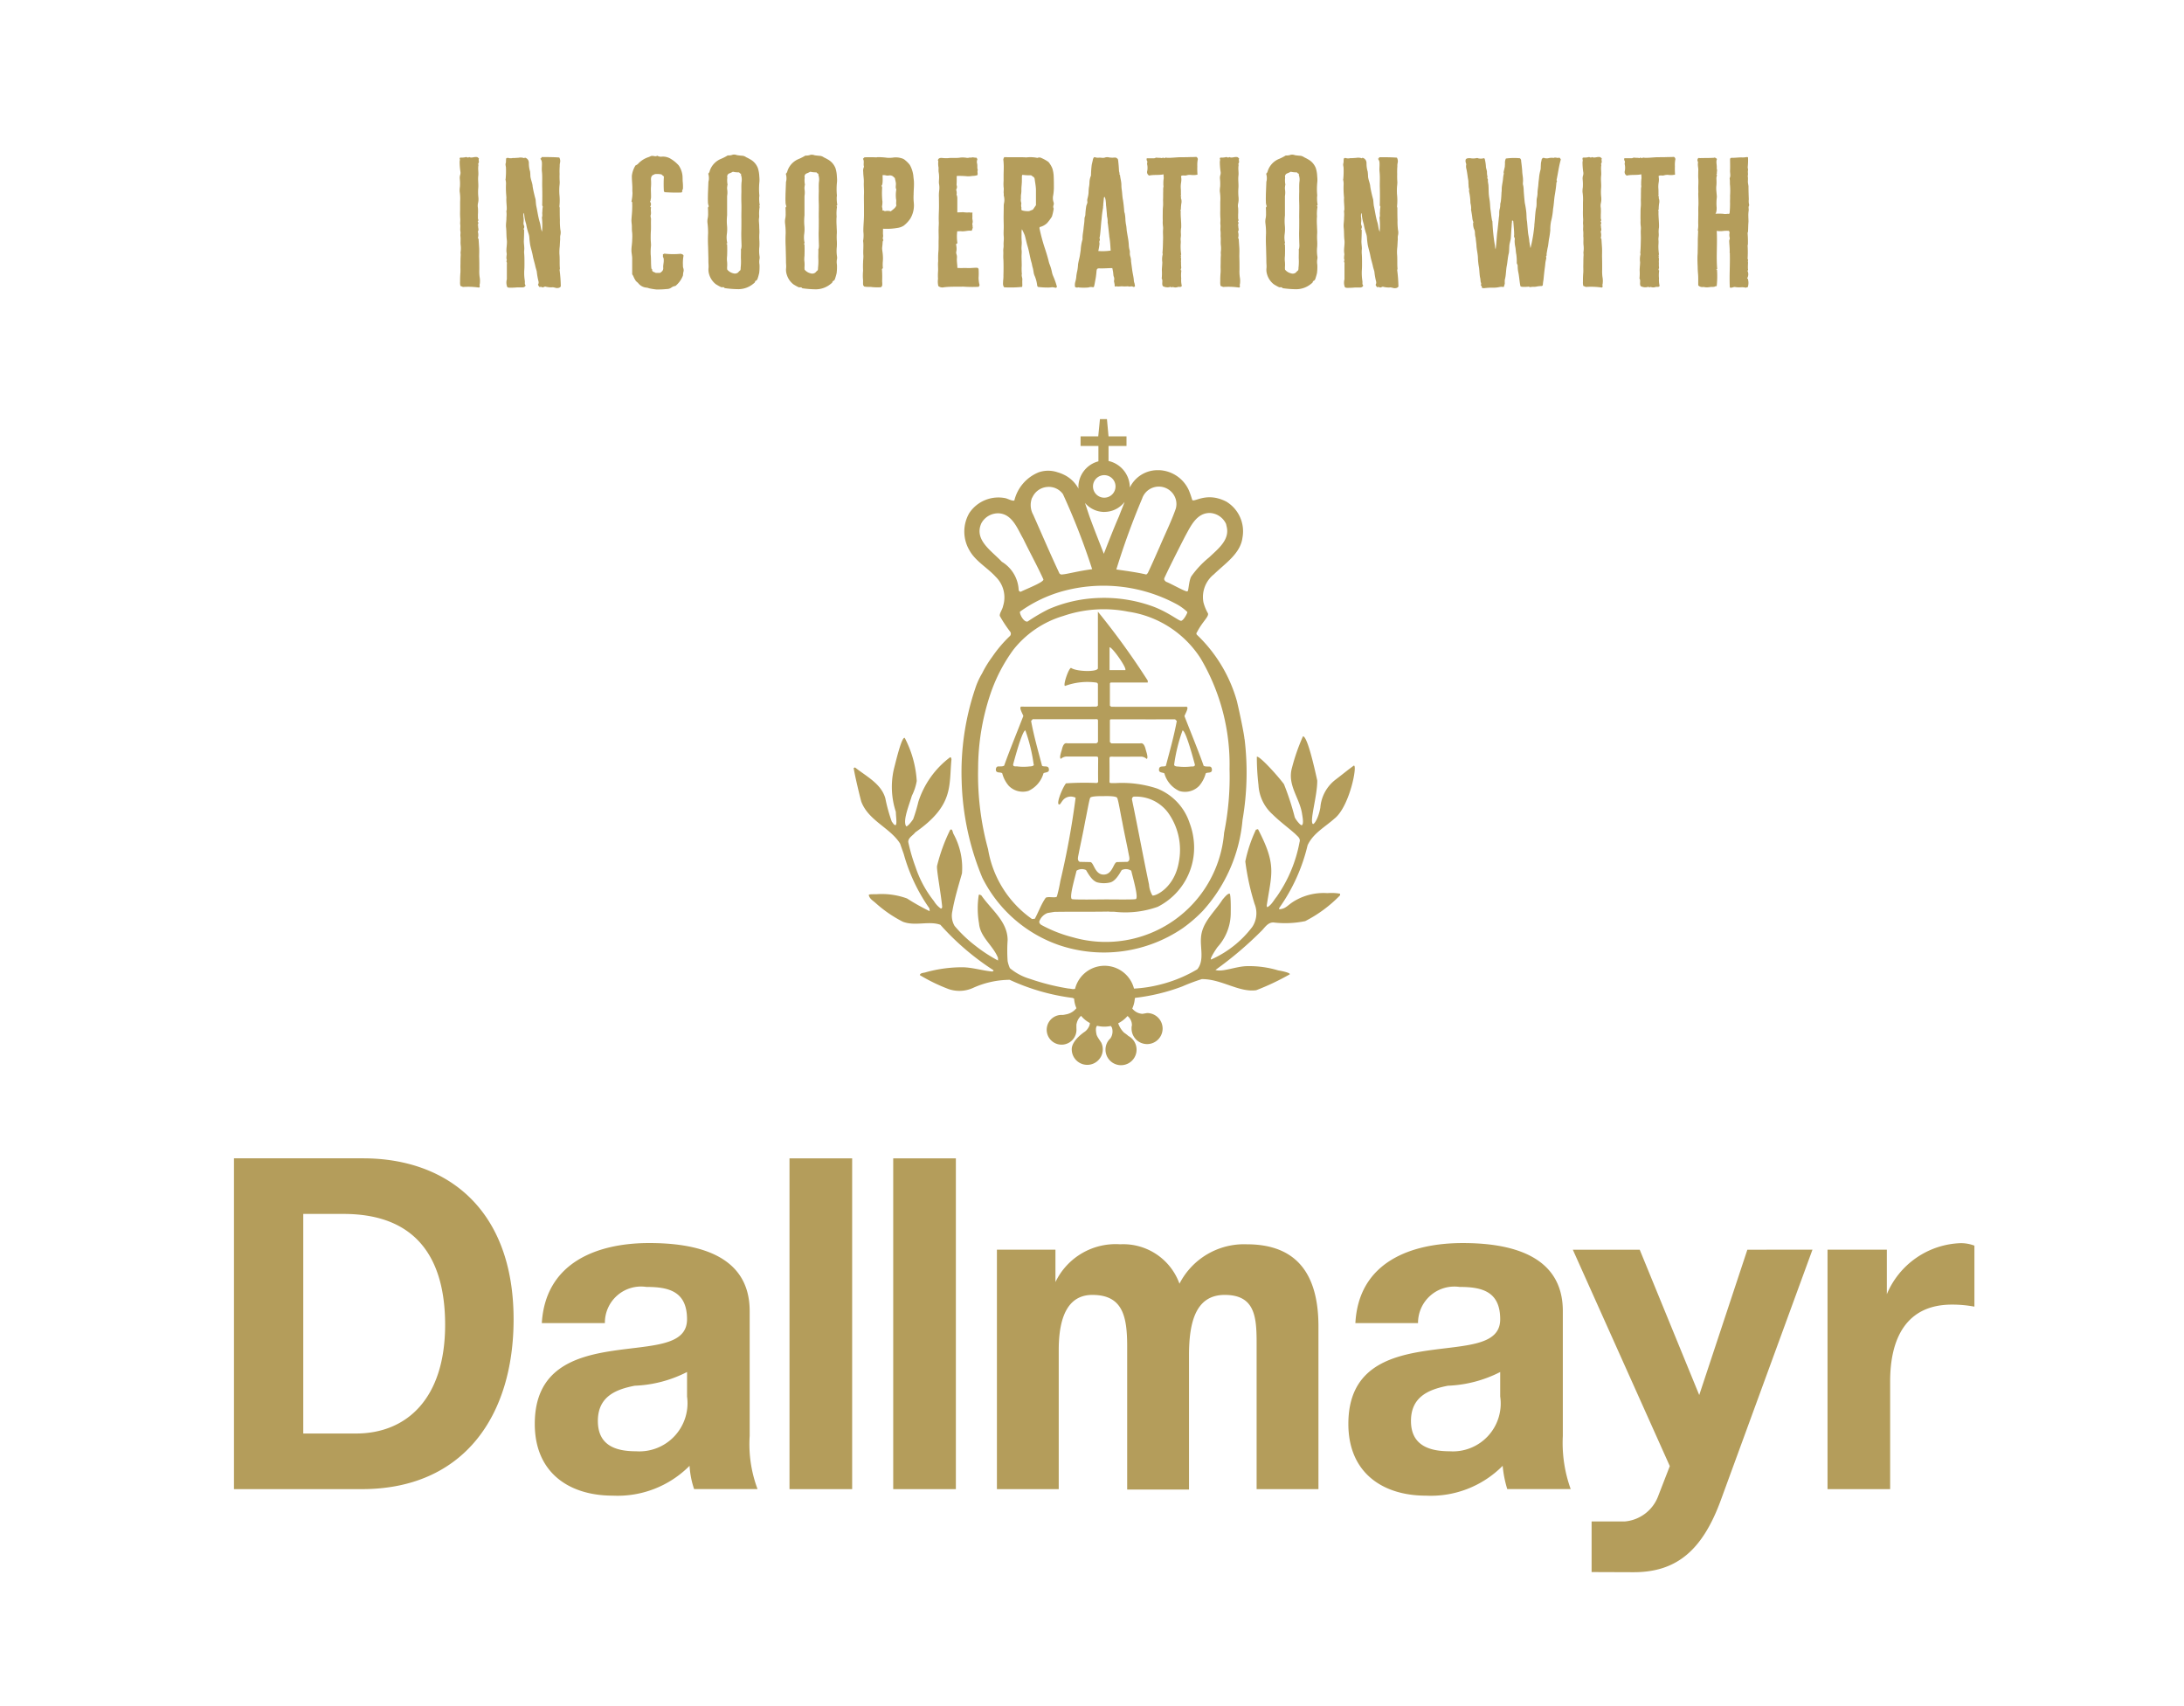 <?xml version="1.0" encoding="UTF-8"?>
<svg xmlns="http://www.w3.org/2000/svg" fill="#B49D5B" class="w-auto h-24" viewBox="0 0 160 125">
  <path d="M33.675 11.634c.043.056-.012.189 0 .244 0 .234.02.467.055.698a.505.505 0 0 1-.012.222.764.764 0 0 0-.033.311c.02.191.023.384.01.576a1.768 1.768 0 0 0-.02.344c.038.247.049.498.033.748v.628c-.008.21-.005.42.01.63.012.15-.022.29 0 .423.022.166-.022.332.012.5.023.11-.012.232 0 .343.033.232-.012.449.023.687.018.166.014.334-.013.5 0 .065.012.13.012.2-.022.276-.012.54-.022.82 0 .149.01.31 0 .464a6.395 6.395 0 0 0-.022.655c-.01.108-.002.216.022.32l.189.078c.391-.029.785-.014 1.174.045.043-.033.065-.067.055-.11a.197.197 0 0 1 0-.15c.024-.174.02-.35-.012-.522a3.048 3.048 0 0 1-.021-.545c0-.32 0-.63-.012-.942 0-.21.012-.42 0-.631l-.043-.666c-.012-.043-.056-.032-.047-.065a.878.878 0 0 0-.009-.477c.111-.134-.012-.289.033-.433-.012-.022-.055 0-.055-.01a.274.274 0 0 0 .043-.256c0-.022-.043-.033-.02-.055.076-.066.02-.133.008-.2v-.288a3.334 3.334 0 0 0 0-.487.86.86 0 0 1 0-.322c.035-.141.047-.287.035-.432-.027-.24-.03-.48-.01-.721.022-.289-.034-.576 0-.875.03-.244-.034-.5.01-.755.012-.056-.035-.11 0-.166.088-.11-.023-.233.044-.344a1.08 1.08 0 0 0-.11-.099c-.212-.067-.41.088-.61-.012-.078.045-.078.045-.177.012-.012-.012-.045-.012-.055-.012a1.12 1.12 0 0 1-.377.035c-.033.02-.088-.012-.088.088v.004zm3.425-.07c-.056.15-.01.277-.056.41-.033.11.033.244.023.365a5.95 5.95 0 0 1-.023.765.159.159 0 0 0 0 .1c.024.109.032.221.023.333-.01.266-.002.532.022.797 0 .055.01.1.01.15-.022.288.034.577.025.865 0 .056-.035.087-.024.15.016.144.016.29 0 .434.01.243-.056.498-.023.747.033.311.012.61.056.922.022.256-.033.508-.033.776 0 .088.024.176.024.265a1.932 1.932 0 0 0-.024.29.95.95 0 0 0 .032.11c-.008.044-.055.1-.008.166.014.049.017.1.008.15v1.098a.915.915 0 0 0 0 .487c.023.11.068.123.178.134.2.003.4-.005.599-.024h.378a.224.224 0 0 0 .221-.142c-.076-.078-.055-.177-.055-.277 0-.035-.01-.068-.01-.1a3.469 3.469 0 0 1-.033-.768c.012-.15.012-.31.012-.477 0-.245 0-.5-.024-.756-.01-.111.012-.211.012-.322 0-.178-.033-.356-.033-.534.01-.266.02-.522.02-.79 0-.02.013-.088-.054-.1a.25.25 0 0 0 .034-.288.398.398 0 0 1-.023-.2 1.393 1.393 0 0 0 0-.378.78.78 0 0 1 .012-.323.19.19 0 0 1 .032.067c.02.258.071.511.15.757.038.226.093.448.165.666.038.107.061.22.068.333.01.168.033.334.055.49.055.288.15.554.199.844.045.244.123.477.178.721.022.126.078.27.11.413.025.24.066.477.123.71a.3.3 0 0 1-.033.256c.027.06.06.115.099.166.033.023.102-.022.15 0 .047.023.088.045.131.023.035 0 .057-.023.09-.035a.16.16 0 0 1 .121 0c.138.032.279.047.42.043a.285.285 0 0 1 .123 0c.05.008.1.02.15.035.12.034.321.02.387-.11-.006-.4-.036-.799-.088-1.196 0-.034.022-.055.022-.11-.034-.346 0-.702-.034-1.056-.008-.186 0-.371.022-.555l.023-.422c.022-.131-.01-.266.022-.4a.852.852 0 0 0 0-.41 5.255 5.255 0 0 1-.033-.72c-.012-.29-.012-.579-.012-.867 0-.056-.033-.099-.022-.15.028-.273.028-.549 0-.822a4.254 4.254 0 0 1 0-.633c.013-.1.02-.2.022-.3a5.147 5.147 0 0 1-.01-.587 5.01 5.01 0 0 1 .01-.577.943.943 0 0 1 .023-.256.522.522 0 0 0-.056-.377c-.448-.033-.875-.033-1.295-.033-.01.066-.033.11-.1.11.08.089.123.204.122.322.01.211-.022.422 0 .621.044.39.01.778.023 1.165.01.412.01.823 0 1.232a.242.242 0 0 0 .043.178 2.3 2.3 0 0 0-.033.377c-.032.133.033.279-.032.412.036.35.04.703.01 1.054-.023-.055-.033-.11-.057-.15-.042-.177-.055-.366-.11-.542-.122-.39-.167-.789-.255-1.188-.033-.167-.033-.333-.055-.5a9.404 9.404 0 0 1-.211-.922c-.01-.265-.15-.52-.168-.787 0-.11-.01-.212-.02-.323a2.007 2.007 0 0 1-.09-.633.44.44 0 0 0-.033-.166.377.377 0 0 0-.266-.22l-.033.044a.787.787 0 0 0-.42-.034l-.345.022a.318.318 0 0 0-.1 0 .67.67 0 0 1-.363-.023.228.228 0 0 1-.08.035l-.005-.027zm11.457 7.079c.033.052-.012.13.023.197a.384.384 0 0 1 .045.223c.01.188-.056.377-.035.565a.324.324 0 0 1-.15.3.224.224 0 0 1-.098.067h-.3a.979.979 0 0 0-.149-.068c-.056-.01-.09-.065-.122-.1.01-.033.033-.066-.012-.099a.149.149 0 0 1-.044-.11c-.034-.334-.012-.655-.045-.975a4.303 4.303 0 0 1 .023-.655c0-.178-.023-.344-.023-.52 0-.177 0-.333.01-.499.023-.299 0-.588.013-.887.01-.11-.055-.223-.023-.323.056-.176-.022-.354.023-.53.01-.046-.045-.058-.055-.089a.32.32 0 0 0-.023-.378c.01-.021.045-.01.045-.044 0-.09.033-.166.033-.255.01-.265-.023-.533 0-.798a3.46 3.46 0 0 0 0-.466c-.012-.189.022-.356.232-.412.024-.009.034-.031.045-.031.163-.016.328-.009.489.022.056.053.116.103.178.15a8.666 8.666 0 0 0 0 1.098l.043.033c.012.022.022.033.022.022.406.03.813.037 1.22.023l.076-.078c-.066-.078.034-.133.034-.2.007-.16.003-.32-.012-.478-.022-.188 0-.375-.033-.564a1.627 1.627 0 0 0-.265-.665 2.503 2.503 0 0 0-.555-.465 1.094 1.094 0 0 0-.675-.178.527.527 0 0 1-.344-.068c-.134.1-.279-.022-.45.024-.054.021-.132.065-.209.087a1.835 1.835 0 0 0-.688.422.56.56 0 0 1-.243.178 1.86 1.86 0 0 0-.267.748c-.01.342.045.688.035 1.02-.002.081.002.162.01.243-.004.217-.03.432-.077.644.077.022.055.098.055.166.006.11.006.221 0 .332 0 .266-.043.587-.055.865 0 .166.032.3.032.466 0 .166 0 .299.023.448.012.17.012.34 0 .51 0 .289-.055.498-.055.788 0 .166.055.407.055.575v1.17l.078.123c.051.134.118.261.2.379l.15.133a.867.867 0 0 0 .608.344c.065.005.13.02.189.046.18.041.361.071.544.089.259.005.518-.006.775-.033a.546.546 0 0 0 .323-.102.606.606 0 0 1 .3-.12 1.84 1.84 0 0 0 .552-.765l.021-.22a.467.467 0 0 0 .012-.3.6.6 0 0 1-.033-.243 3.051 3.051 0 0 1 .044-.7c-.078-.132-.121-.087-.199-.132-.402.04-.807.037-1.209-.01l-.112.06zm7.039-3.534c.09-.056.055-.133.043-.2a3.232 3.232 0 0 1-.021-.448.79.79 0 0 0 .012-.15 4.956 4.956 0 0 1 .006-1 2.26 2.26 0 0 0-.009-.377 2.327 2.327 0 0 0-.102-.61 1.233 1.233 0 0 0-.496-.61 3.496 3.496 0 0 0-.355-.19.623.623 0 0 0-.255-.111 4.91 4.91 0 0 1-.428-.046.574.574 0 0 0-.3-.035.897.897 0 0 1-.378.055 3.495 3.495 0 0 1-.475.244 1.452 1.452 0 0 0-.81.8c-.043.1-.043.211-.142.29.041.14.056.286.044.431 0 .068-.033.133-.033.2l-.034.855c0 .178-.01.366 0 .544a.864.864 0 0 0 .067.367.159.159 0 0 0-.067.131c.012.133.012.268.012.389.005.127-.006.254-.033.378-.021.11-.024.223-.01.334.03.242.044.487.043.731a9.25 9.25 0 0 0 0 .977l.022.887c0 .15 0 .29.01.433.006.086.006.171 0 .256-.017.157-.002.315.045.465.083.285.253.538.486.721.129.082.262.156.4.222h.166c.045 0 .055.055.1.068.33.049.665.074.999.077.396-.004.78-.144 1.084-.398.068-.056.133-.09.133-.178 0-.023.012-.012.021-.023a.27.27 0 0 0 .168-.198c.045-.122.076-.256.11-.39.024-.202.03-.406.022-.61a1.21 1.21 0 0 1-.01-.352.657.657 0 0 0 .01-.29 2.582 2.582 0 0 1-.01-.663 4.061 4.061 0 0 0 0-.468 3.767 3.767 0 0 1 0-.52c.01-.177-.011-.355-.011-.532 0-.176-.044-.4-.012-.588 0-.044.012-.09.012-.122a2.953 2.953 0 0 1 .032-.697c0-.04-.032-.052-.055-.075l-.001.026zM54.235 19.8c-.06.05-.116.106-.166.166a.38.38 0 0 1-.356.056.818.818 0 0 1-.433-.267.778.778 0 0 1-.011-.188c.013-.155.01-.311-.011-.465a2.017 2.017 0 0 1 .01-.356c.012-.289.012-.567 0-.854a.06.06 0 0 0-.043-.012c-.033-.055.055-.033.055-.078-.05-.21-.06-.428-.032-.643.03-.221.034-.445.01-.667a3.86 3.86 0 0 1 .01-.72v-1.407c.026-.148.03-.299.012-.448a.693.693 0 0 1 0-.267.43.43 0 0 1 .023-.122 1.609 1.609 0 0 1-.023-.467.192.192 0 0 0 0-.078.241.241 0 0 1 .177-.287c.08-.033.158-.07.233-.112.148.032.298.047.449.045.055.033.076.112.166.1-.012.033-.035.055-.023.078.06.171.075.355.045.534-.022.23-.012.465-.012.709-.01.289-.01.577 0 .866.012.389-.01.776 0 1.165 0 .333 0 .665-.01.997 0 .3.01.612.022.923-.002.07-.01.14-.022.21a.16.16 0 0 0-.023.079c.01.232-.011.465 0 .698.01.211.002.423-.022.633a.577.577 0 0 1-.022.188l-.003-.009zm7.04-4.708c.09-.055.056-.133.046-.199a3.22 3.22 0 0 1-.023-.449c.01-.049.014-.099.012-.149a4.845 4.845 0 0 1 .01-.977 2.258 2.258 0 0 0-.01-.377 2.26 2.26 0 0 0-.1-.61 1.244 1.244 0 0 0-.498-.61 3.494 3.494 0 0 0-.354-.19.626.626 0 0 0-.256-.11 5.586 5.586 0 0 1-.422-.044.573.573 0 0 0-.3-.034.898.898 0 0 1-.376.055 3.577 3.577 0 0 1-.476.244 1.446 1.446 0 0 0-.81.8c-.044.1-.044.21-.15.289.043.14.058.286.045.432 0 .067-.033.133-.033.2l-.033.854c0 .178-.012.367 0 .545a.863.863 0 0 0 .066.366.15.15 0 0 0-.066.132c.01.133.01.267.01.389.006.127-.005.254-.032.378-.02.11-.024.222-.012.333.032.243.047.487.045.732a9.699 9.699 0 0 0 0 .976l.022.887c0 .15 0 .29.01.434.007.085.007.17 0 .256a1.1 1.1 0 0 0 .046.465c.083.285.253.537.487.72.128.083.262.157.4.222h.164c.045 0 .055.055.1.069a7.43 7.43 0 0 0 1 .076 1.717 1.717 0 0 0 1.073-.398c.067-.055.133-.09.133-.178 0-.022.012-.012.023-.022a.272.272 0 0 0 .166-.199 3.69 3.69 0 0 0 .11-.389c.024-.202.032-.406.023-.61a1.214 1.214 0 0 1-.01-.353.655.655 0 0 0 .01-.29 2.656 2.656 0 0 1-.01-.663c.01-.156.01-.312 0-.468a3.999 3.999 0 0 1 0-.52c.01-.177-.013-.355-.013-.531a5.54 5.54 0 0 1-.01-.588c0-.045.01-.09.01-.123a2.95 2.95 0 0 1 .027-.704c0-.04-.033-.052-.055-.075l.012.006zm-1.374 4.711c-.06.05-.116.106-.166.166a.38.38 0 0 1-.356.056.824.824 0 0 1-.432-.267.901.901 0 0 1-.01-.188c.012-.155.008-.311-.012-.465a1.9 1.9 0 0 1 .012-.356c.01-.289.01-.567 0-.854a.066.066 0 0 0-.045-.012c-.033-.055.055-.033.055-.078-.05-.21-.06-.428-.033-.643.031-.221.035-.445.01-.667-.017-.24-.013-.48.013-.72v-1.41c.025-.148.029-.3.01-.448a.726.726 0 0 1 0-.267.493.493 0 0 1 .023-.122 1.609 1.609 0 0 1-.023-.467.168.168 0 0 0 0-.078.241.241 0 0 1 .178-.287c.08-.033.158-.07.233-.112.148.032.298.047.45.045.054.033.075.112.165.1-.012.033-.034.055-.02.078.058.171.072.355.041.534-.02.23-.009.465-.009.709-.012.289-.012.577 0 .866.01.389-.012.776 0 1.165 0 .333 0 .665-.012.997 0 .3.012.612.021.923 0 .07-.008.14-.02.21a.159.159 0 0 0-.022.079c.01.232-.013.465 0 .698.008.211 0 .423-.024.633a.577.577 0 0 1-.022.188l-.005-.006zm3.318-8.169c.098.15.043.311.055.467 0 .043.031.099.01.15a.625.625 0 0 0-.043.344c0 .255.055.511.043.777-.011.266.021.533.012.799-.012.332 0 .667 0 .999v.577c0 .41-.055.821-.046 1.233.027.225.02.453-.02.677.054.344-.011.698.02 1.047.012.168-.02.334-.02.5a5.866 5.866 0 0 0 0 .622c-.02.202-.024.407-.011.61.022.133 0 .256.01.387a.538.538 0 0 0 .012.078l.064.088c.213.056.41.012.599.047.21.019.421.022.632.009a.25.25 0 0 0 .099-.15 2.337 2.337 0 0 0-.01-.289c.012-.285.009-.57-.011-.855-.012-.056.043-.078.066-.1a2.725 2.725 0 0 1-.01-.422 2.978 2.978 0 0 0 0-.612c-.013-.157-.046-.299-.046-.448.01-.122.033-.244.033-.367.012-.078 0-.15.068-.2a.255.255 0 0 1-.045-.2.432.432 0 0 0 .01-.212c-.01-.133 0-.278 0-.433.35.022.701.003 1.047-.056.166-.021.325-.078.467-.166a2.2 2.2 0 0 0 .486-.519 1.9 1.9 0 0 0 .254-1.177 3.612 3.612 0 0 1-.012-.598c0-.29.035-.579.024-.866 0-.166-.034-.332-.045-.5a2.143 2.143 0 0 0-.254-.786 1.86 1.86 0 0 0-.32-.332.666.666 0 0 0-.311-.168 1.392 1.392 0 0 0-.598-.043c-.149.02-.3.025-.45.012a4.557 4.557 0 0 0-.697-.042.372.372 0 0 1-.15.01c-.266-.01-.531-.01-.797 0a.972.972 0 0 0-.11.11l-.005-.002zm1.35 1.988c.133-.066.088-.643.088-.787a.68.68 0 0 1 .267.021.562.562 0 0 0 .2 0 .378.378 0 0 1 .356.123l.078.067c.02.132.066.265.076.388.01.122-.031.255 0 .376a.082.082 0 0 1 .024.056v.055a2.28 2.28 0 0 0-.012.675c.033.124-.012.255.012.388a.15.15 0 0 0 .01.068c-.077.199-.255.299-.41.432a.8.8 0 0 0-.433-.01.311.311 0 0 0-.19-.056c.055-.122-.043-.233-.01-.344.017-.102.025-.207.022-.31 0-.035-.012-.067-.012-.1a5.868 5.868 0 0 1-.01-.888c0-.066-.011-.132-.056-.15v-.004zm4.137-1.904c.01.046.043.09.033.123-.016.15-.008.3.022.448-.006.1-.006.2 0 .3.023.112.035.227.036.342.01.166-.022.332-.01.5.034.17.041.347.02.52-.023.176-.03.355-.02.532 0 .29.01.59 0 .878-.01.289-.023.585-.012.875.012.15-.01.322-.01.476-.013.276.01.553 0 .828-.013.31.01.63-.023.94a6.305 6.305 0 0 0-.01.652c-.035.264.01.53-.013.795a3.695 3.695 0 0 0 0 .498 1.44 1.44 0 0 0 .023.533.48.48 0 0 0 .422.087c.465-.056.94-.032 1.406-.044.376.027.753.03 1.13.012.067-.11.078-.11.033-.244-.026-.139-.04-.28-.043-.421a4.164 4.164 0 0 0 0-.642.15.15 0 0 0-.111-.09c-.266 0-.477.035-.71.023-.234-.012-.488.012-.732-.01 0-.254-.055-.487-.033-.719a.645.645 0 0 0-.022-.254.404.404 0 0 1-.012-.277 1.15 1.15 0 0 0 0-.287 1.13 1.13 0 0 0-.033-.197c.033-.035.09-.035.1-.11a3.03 3.03 0 0 1-.01-.841c.11 0 .21-.01.321 0 .244.022.476-.078.732-.033a.81.81 0 0 0 .088-.267c-.01-.03-.021 0-.021-.03a.092.092 0 0 0 .01-.056.651.651 0 0 1-.022-.18c.067-.166-.01-.275 0-.44.012-.09-.01-.257.012-.355-.067-.023-.168.01-.233-.023-.144.014-.29.01-.433-.012-.178 0-.243.012-.448.012v-1.01a.633.633 0 0 0-.056-.288.667.667 0 0 0-.032-.366.343.343 0 0 0 .043-.31.23.23 0 0 1-.01-.078c.009-.114.012-.229.01-.344v-.255a.1.1 0 0 1 .09-.021c.203-.004.407.003.61.02.15.016.3.008.449-.02.124.002.248-.016.366-.056.055-.122-.034-.256.033-.377-.067-.15-.012-.321-.055-.477a.448.448 0 0 1 .022-.299.226.226 0 0 0-.09-.134c-.088.033-.232-.056-.387.011-.066-.022-.045-.011-.1-.011a.549.549 0 0 1-.177.024 1.748 1.748 0 0 0-.487-.024c-.311.055-.621 0-.932.044-.15.004-.3-.003-.449-.02-.122 0-.223.02-.266.15h-.01zm4.795-.043c.027.22.038.442.033.664 0 .15-.01.321-.01.477v.432c-.012.155-.012.31 0 .465.032.157-.013.311.01.468.01.056-.01.132.01.177.043.171.047.35.012.523a.973.973 0 0 0-.022.187c0 .3-.01.598-.01.911 0 .21.01.432.01.654 0 .22-.023.448 0 .689.022.24-.023.432-.01.643.01.15-.035.29-.023.434.005.104.005.207 0 .31-.003.112 0 .223.01.333.012.37.012.748 0 1.123.004.134-.004.267-.022.4 0 .188-.044.331.078.485.439.024.88.014 1.317-.03 0-.046.012-.08.012-.111 0-.135-.012-.267 0-.412.012-.145-.078-.276-.033-.42a3.74 3.74 0 0 1-.012-.62c0-.19-.01-.378-.01-.556-.012-.2.022-.389 0-.587-.023-.2.022-.41.01-.61a4.527 4.527 0 0 1-.01-.556 1.33 1.33 0 0 1 .022-.354c.08.145.15.295.211.449.076.254.121.52.2.776.132.42.179.853.31 1.274.023.099.035.2.067.3.066.197.056.397.134.586.104.232.17.48.199.733 0 .044.034.076.055.11.257.032.516.047.775.045.093-.003.186-.011.278-.024.09.01.178.025.266.046l.076-.067a5.315 5.315 0 0 0-.266-.766 1.433 1.433 0 0 1-.099-.299 3.51 3.51 0 0 0-.15-.532 1.714 1.714 0 0 1-.101-.323 13.756 13.756 0 0 0-.287-.956 13.15 13.15 0 0 1-.376-1.409c-.013-.033.01-.065.01-.1.203-.047.39-.147.542-.289a3.62 3.62 0 0 0 .355-.477c.06-.192.104-.39.133-.589a.3.3 0 0 1-.01-.254.335.335 0 0 0 0-.21.97.97 0 0 1-.023-.534 3.89 3.89 0 0 0 .045-.489c0-.288 0-.565-.012-.843a2.25 2.25 0 0 0-.099-.609 1.762 1.762 0 0 0-.287-.477 2.843 2.843 0 0 0-.59-.321.356.356 0 0 0-.22.024 2.502 2.502 0 0 0-.81-.035c-.255-.02-.522-.012-.776-.012s-.53 0-.83-.009c-.034.021-.055.076-.078.15l-.004.012zm2.248 1.317.045.088c.034.267.09.533.1.8v1.155l-.222.322-.276.11a1.556 1.556 0 0 1-.313-.01.883.883 0 0 1-.233-.057c-.055-.076 0-.166-.033-.242a.676.676 0 0 1 0-.213.126.126 0 0 0 0-.088.687.687 0 0 1-.022-.333c-.008-.1-.004-.2.011-.3.018-.113.025-.228.021-.343 0-.213.035-.413.035-.623v-.149c.01-.11-.023-.221.043-.3.21.029.422.04.634.034l.21.15zm5.732 6.64c.033.089.033.165.056.243.022.123.022.235.043.356a.48.48 0 0 1 .045.278.285.285 0 0 0 0 .166l.033.166c0 .166 0 .166.178.133.01 0 .033.021.045.021l.299-.02c.149.015.3.015.448 0h.012c.121.064.265-.047.377.043.021.012.066-.01.089-.01.077 0 .022-.15.01-.246a.746.746 0 0 1-.055-.277c-.023-.221-.078-.448-.111-.665l-.09-.675a1.08 1.08 0 0 0-.043-.321.793.793 0 0 1-.043-.322.57.57 0 0 0-.025-.199 1.666 1.666 0 0 1-.055-.4 4.772 4.772 0 0 0-.078-.575l-.065-.387c-.021-.15-.021-.311-.056-.467-.02-.1-.033-.21-.045-.322a2.918 2.918 0 0 0-.053-.532.472.472 0 0 1-.035-.133 9.993 9.993 0 0 0-.088-.81c-.055-.243-.055-.487-.088-.73a2.417 2.417 0 0 1-.033-.4c0-.244-.08-.477-.1-.72-.066-.034-.023-.123-.045-.179a.608.608 0 0 1-.033-.197 9.393 9.393 0 0 0-.043-.545 1.711 1.711 0 0 0-.035-.243c-.033-.056-.055-.044-.099-.09-.043-.046-.233-.021-.266-.021-.1.004-.2-.004-.299-.022a.512.512 0 0 0-.31.022.267.267 0 0 1-.101.012c-.099.009-.198-.024-.308-.012a.645.645 0 0 1-.3-.034.09.09 0 0 0-.09.034.45.45 0 0 0-.055.123c-.022.133-.065.276-.088.397a6.79 6.79 0 0 0-.055.789 1.424 1.424 0 0 0-.11.477c-.003.14-.018.28-.046.419-.01.112-.022.245-.022.356-.033.399-.121.432-.088.665.022.088-.056.21-.078.31a5.436 5.436 0 0 0-.066.577c0 .072-.01.143-.033.21a.439.439 0 0 0-.034.167c0 .233-.045.448-.066.686-.021.238-.078.477-.078.721a.253.253 0 0 1-.012.133 3.28 3.28 0 0 0-.12.733l-.046.31c-.033.254-.11.486-.15.747a3.289 3.289 0 0 1-.055.466c-.028.116-.05.235-.066.354a1.982 1.982 0 0 1-.077.449.84.84 0 0 0-.023.365c0 .034.111.077.2.056a.101.101 0 0 1 .087 0c.233.021.467.021.699 0a.54.54 0 0 1 .299-.022.081.081 0 0 0 .073-.006.084.084 0 0 0 .04-.061c.032-.121.055-.256.076-.377.05-.237.083-.478.1-.72.022-.188.055-.222.254-.212.199.01.677-.022.888-.022l.01-.01zm-.109-1.274c-.3.045-.606.056-.91.033a4.77 4.77 0 0 0 .089-.532c0-.067-.033-.133 0-.21a.191.191 0 0 0 0-.19v-.032c.067-.211.11-1.13.15-1.346.02-.29.058-.579.11-.865-.009-.088.023-.15.012-.233l.045-.449c0-.036.011-.072.033-.101.022 0 .034 0 .043.024.039.11.061.225.068.342.012.022.012.256.022.289.01.033.067.698.067.764.038.146.054.298.045.448.033.15.099.843.121.998 0 .021-.01.066.01.088.022.023 0 .066.013.089.045.288.055.577.078.876l.004.008zm2.82-5.496c.355-.078.7-.012 1.048-.09 0 .113.02.213.012.312-.02.129-.028.26-.024.39-.01.078.024.166 0 .244a1.083 1.083 0 0 0-.01.266c-.013.212 0 .423-.013.634 0 .15.012.323 0 .479-.01.11-.02.22-.02.332 0 .245-.011.49 0 .734-.008.126-.005.253.01.378.014.092.018.186.01.279-.02.233.012.477 0 .722-.01.321-.01.655-.043.976a.46.46 0 0 0 .022.102c-.05.192-.061.392-.034.588 0 .205-.031.404-.031.598.012.2.008.4-.012.598.11.166-.023.4.088.564a.72.72 0 0 0 .565.045l.066.045c.045-.013.088-.045.133-.022a.52.52 0 0 0 .344-.012c.099-.023.21.044.277-.078a1.843 1.843 0 0 1-.045-.554 2.426 2.426 0 0 1 .012-.566c-.055-.033-.045-.1-.023-.15a.188.188 0 0 0 .01-.11 3.32 3.32 0 0 1-.01-.346c-.022-.133.033-.256-.022-.377.055-.055-.033-.15.033-.19a4.472 4.472 0 0 1-.043-.655c0-.112.02-.223.01-.345a.978.978 0 0 1 0-.256 1.25 1.25 0 0 0 .01-.289c-.01-.15-.003-.3.023-.448.012-.424-.055-.802-.033-1.197 0-.012-.022-.034-.033-.045-.01-.01.044-.045.044-.066-.001-.172.014-.343.044-.513a.712.712 0 0 0-.022-.266.188.188 0 0 1 .012-.19l-.072-.025a.117.117 0 0 0 .045-.09c-.012-.132 0-.278-.012-.422a1.863 1.863 0 0 1 .022-.49 1.204 1.204 0 0 0-.01-.449c.121-.099.254-.02.387-.055a.815.815 0 0 1 .365-.033c.108.011.216.011.323 0 .044-.023.121.012.133-.045a5.119 5.119 0 0 1-.012-.586c-.008-.15 0-.3.023-.449a.192.192 0 0 0-.1-.244c-.15.012-.287.012-.433.012-.233.012-.448.012-.686.012-.332 0-.675.056-1.008.043-.078-.011-.15-.034-.21.033l-.112-.055c-.02.01-.033.044-.076.044-.123-.033-.245-.01-.366-.033-.09-.01-.133.044-.2.044h-.533a.22.22 0 0 0 .022.2c.045.055-.01.149 0 .233.037.16.041.325.012.487a.289.289 0 0 0 .15.355l-.006-.008zm5.173-1.223c.044.055-.01.188 0 .244.001.233.02.467.055.698.014.074.01.15-.01.221a.739.739 0 0 0-.034.311c.02.192.024.384.011.576a1.77 1.77 0 0 0-.022.344c.038.248.049.498.032.748v.624c-.007.21-.003.42.012.63.01.15-.022.29 0 .423.023.166-.022.332.01.5.007.114.007.229 0 .343.034.232-.01.449.023.687.019.166.015.334-.01.5 0 .065.01.13.01.2-.022.276-.01.54-.022.82 0 .149.012.31 0 .464a6.395 6.395 0 0 0-.023.655c-.009.108-.001.216.023.32l.188.078c.392-.029.786-.014 1.174.045.044-.033.066-.067.056-.11a.215.215 0 0 1 0-.15c.024-.174.02-.35-.012-.522a3.048 3.048 0 0 1-.021-.545c0-.32 0-.63-.012-.942 0-.21.012-.42 0-.631l-.045-.666c-.01-.043-.055-.032-.042-.065a.866.866 0 0 0-.013-.477c.112-.134-.01-.289.034-.433-.012-.022-.055 0-.055-.01a.274.274 0 0 0 .043-.256c0-.022-.043-.033-.022-.055.077-.066.022-.133.013-.2v-.288c.01-.162.01-.325 0-.487a.727.727 0 0 1 0-.322 1.48 1.48 0 0 0 .031-.432 3.982 3.982 0 0 1-.01-.721c.021-.289-.034-.576 0-.875.034-.244-.034-.5.01-.755.011-.056-.03-.11 0-.166.089-.11-.022-.233.045-.344a.837.837 0 0 0-.11-.099c-.21-.067-.41.088-.61-.012-.077.045-.077.045-.177.012-.01-.012-.043-.012-.055-.012-.123.033-.25.045-.377.035-.033.02-.088-.012-.088.088v.009zm7.1 3.447c.089-.055.056-.133.044-.199a3.234 3.234 0 0 1-.022-.449.743.743 0 0 0 .012-.149 4.844 4.844 0 0 1 .01-.977 2.119 2.119 0 0 0-.01-.377 2.26 2.26 0 0 0-.1-.61 1.237 1.237 0 0 0-.499-.61 3.496 3.496 0 0 0-.354-.19.623.623 0 0 0-.256-.11 5.531 5.531 0 0 1-.42-.044.58.58 0 0 0-.3-.034.897.897 0 0 1-.376.055 3.583 3.583 0 0 1-.476.244 1.441 1.441 0 0 0-.809.8c-.045.1-.045.21-.15.289.043.14.059.286.045.432 0 .067-.032.133-.032.2l-.033.854c0 .178-.01.367 0 .545a.862.862 0 0 0 .065.366.149.149 0 0 0-.065.132c.01.133.01.267.01.389.005.127-.006.254-.033.378a1.13 1.13 0 0 0-.012.333c.032.243.047.487.045.732a10.1 10.1 0 0 0 0 .976l.023.887c0 .15 0 .29.011.434.006.085.006.17 0 .256-.019.156-.004.315.044.465.083.285.254.537.487.72.129.083.262.157.4.222h.166c.043 0 .055.055.098.069a7.43 7.43 0 0 0 1 .076 1.724 1.724 0 0 0 1.075-.398c.066-.055.131-.09.131-.178 0-.022.012-.012.023-.022a.27.27 0 0 0 .166-.199 3.69 3.69 0 0 0 .11-.389c.025-.202.033-.406.023-.61a1.269 1.269 0 0 1-.01-.353.634.634 0 0 0 .01-.29 2.652 2.652 0 0 1-.01-.663c.01-.156.01-.312 0-.468a4.036 4.036 0 0 1 0-.52c.01-.177-.012-.355-.012-.531a5.542 5.542 0 0 1-.01-.588c0-.045.01-.09.01-.123a2.942 2.942 0 0 1 .034-.697c0-.04-.034-.052-.055-.074l.003-.002zM95.1 19.805a1.24 1.24 0 0 0-.166.166.375.375 0 0 1-.355.055.821.821 0 0 1-.434-.266.888.888 0 0 1-.01-.189c.012-.155.009-.31-.01-.465a1.891 1.891 0 0 1 .01-.356c.01-.288.01-.567 0-.854a.063.063 0 0 0-.045-.012c-.033-.055.055-.032.055-.077a1.828 1.828 0 0 1-.032-.643c.031-.222.035-.446.012-.668-.02-.24-.016-.48.01-.719v-1.412c.025-.148.029-.3.01-.448a.753.753 0 0 1 0-.267.488.488 0 0 1 .023-.122 1.663 1.663 0 0 1-.023-.467.168.168 0 0 0 0-.078.242.242 0 0 1 .178-.287c.08-.033.158-.07.234-.112.147.032.298.047.448.045.056.033.078.112.168.1-.013.033-.034.055-.024.078.06.171.075.355.045.534-.021.23-.012.465-.012.709-.01.289-.01.577 0 .866.012.389-.01.776 0 1.165 0 .333 0 .665-.01.997 0 .3.01.612.022.923-.003.07-.01.14-.021.21a.149.149 0 0 0-.024.079c.01.232-.01.465 0 .698.01.211.003.423-.022.633a.58.58 0 0 1-.023.188l-.004-.004zm3.365-8.23c-.056.149-.012.276-.056.41-.032.11.032.243.023.364.008.256 0 .511-.023.766a.14.14 0 0 0 0 .099c.023.11.031.221.023.333-.01.266-.003.532.02.797 0 .056.013.1.013.15-.024.289.031.577.022.866 0 .055-.034.087-.022.15.015.143.015.289 0 .433.01.244-.056.498-.024.748.034.311.012.61.055.921.024.256-.031.509-.031.776 0 .089.022.177.022.265a2.185 2.185 0 0 0-.022.29.9.9 0 0 0 .031.11c-.009.044-.055.1-.009.167a.33.33 0 0 1 .01.15v1.097a.931.931 0 0 0 0 .488c.023.109.066.123.179.133.2.003.399-.005.598-.024h.375a.226.226 0 0 0 .222-.142c-.078-.078-.056-.177-.056-.277 0-.034-.012-.067-.012-.1a3.66 3.66 0 0 1-.033-.767c.012-.15.012-.311.012-.477 0-.246 0-.5-.022-.757a2.875 2.875 0 0 1 .01-.322c0-.178-.032-.356-.032-.534.01-.266.022-.521.022-.79 0-.02.01-.087-.055-.1a.255.255 0 0 0 .033-.288.413.413 0 0 1-.023-.199 1.394 1.394 0 0 0 0-.378.806.806 0 0 1 .012-.323c.015.02.026.043.033.067.02.257.071.51.15.757.038.226.094.448.167.665.038.107.06.22.066.334.01.167.033.333.055.489.055.288.15.555.199.845.046.244.124.477.179.72.021.126.077.271.111.413.024.24.065.477.123.71a.308.308 0 0 1-.035.257.833.833 0 0 0 .101.166c.033.022.1-.023.149 0 .05.022.088.044.133.022.033 0 .056-.022.089-.034a.163.163 0 0 1 .122 0c.138.032.279.046.42.043a.279.279 0 0 1 .122 0c.05.007.1.019.149.034.123.035.322.021.389-.109-.008-.4-.037-.8-.09-1.196 0-.035.023-.056.023-.11-.033-.346 0-.702-.033-1.057a3.027 3.027 0 0 1 .022-.555l.023-.421c.021-.132-.012-.267.021-.4a.866.866 0 0 0 0-.411 5.087 5.087 0 0 1-.033-.72c-.011-.29-.011-.578-.011-.867 0-.055-.033-.099-.022-.15a4.181 4.181 0 0 0 0-.822 3.93 3.93 0 0 1 0-.633c.012-.099.02-.199.022-.299a5.24 5.24 0 0 1-.012-.588 5.055 5.055 0 0 1 .012-.577.957.957 0 0 1 .023-.256.527.527 0 0 0-.056-.376c-.448-.033-.875-.033-1.296-.033-.011.066-.033.11-.101.11a.462.462 0 0 1 .123.322c.012.21-.022.422 0 .62.045.39.012.778.022 1.166.011.411.011.822 0 1.232a.246.246 0 0 0 .045.178c-.022.124-.034.25-.034.377-.033.133.034.278-.033.411.037.35.041.704.012 1.054-.022-.055-.034-.11-.055-.149-.045-.178-.056-.366-.112-.543-.122-.389-.166-.788-.256-1.187-.032-.168-.032-.334-.056-.5a9.394 9.394 0 0 1-.209-.923c-.012-.264-.157-.52-.166-.786 0-.111-.013-.213-.024-.324a2.053 2.053 0 0 1-.087-.632.472.472 0 0 0-.034-.166.385.385 0 0 0-.268-.222l-.033.045a.784.784 0 0 0-.42-.034l-.342.022a.333.333 0 0 0-.102 0 .669.669 0 0 1-.364-.022.221.221 0 0 1-.077.034l-.006-.027zM108.58 21.1c.058.01.117.013.176.01.166-.02.332-.032.498-.034.217.012.434-.006.645-.055a.803.803 0 0 1 .265.012c.03-.083.056-.168.077-.254a2.58 2.58 0 0 1 0-.278c.099-.343.078-.708.15-1.047.055-.3.067-.62.15-.92.022-.166.022-.344.033-.52.01-.177.088-.377.11-.566l.045-.733c.021-.15.011-.31.045-.475a.06.06 0 0 1-.01-.026.064.064 0 0 1 .003-.028.066.066 0 0 1 .015-.023.06.06 0 0 1 .025-.013c.01.022.066.045.057.078.076.887.055.748.064.964 0 .023-.021.15 0 .177.067.102.046.134.034.256-.001.15.014.3.045.448.044.189.033.377.078.566.028.21.039.42.033.632.012.066.078.15.067.211 0 .172.019.343.056.51.065.332.077.666.149.986.033 0 .055.034.1.034.17.012.34.008.509-.012.099.067.188.012.288.012.104.009.209.001.31-.022.096-.018.193-.029.29-.033.087.009.15-.035.142-.11.009-.113.024-.224.045-.334.033-.332.066-.664.112-.988.021-.149.021-.278.056-.42.009-.101.076-.2.009-.31.077-.056.046-.15.055-.222.034-.178.055-.355.102-.533.021-.15.043-.32.064-.487.046-.224.08-.45.102-.678a3.177 3.177 0 0 1 .055-.653c.078-.302.128-.61.15-.92.055-.3.067-.61.11-.92.056-.332.111-.665.133-.997a.91.91 0 0 1 .045-.1.443.443 0 0 1-.033-.1c.111-.51.166-.998.311-1.496a.295.295 0 0 0-.124-.15c-.042.088-.287-.045-.398.033a.975.975 0 0 0-.364.012.578.578 0 0 1-.334-.012c-.1-.022-.123.012-.178.1-.022.056-.009.11-.033.15a1.184 1.184 0 0 0-.031.278c-.014.11 0 .221-.024.332a3.698 3.698 0 0 0-.1.5c-.011.176-.044.344-.056.532-.01.232-.064.449-.064.686a1.628 1.628 0 0 1-.036.312c-.066.254 0 .52-.066.774-.067.289-.088.854-.122 1.143-.007.05-.01.1-.009.15a10.908 10.908 0 0 1-.279 1.644c-.022-.034-.077-.433-.089-.477-.011-.243-.077-.465-.101-.71l-.065-.748c-.045-.232-.033-.465-.056-.698a6.707 6.707 0 0 0-.11-.676 22.648 22.648 0 0 1-.078-.865 2.533 2.533 0 0 0-.033-.389.541.541 0 0 1-.022-.264c.005-.085.005-.17 0-.256-.011-.188-.056-.387-.056-.576a13.845 13.845 0 0 0-.078-.709.243.243 0 0 0-.088-.21 4.524 4.524 0 0 0-1.029.02.684.684 0 0 0-.067.356c0 .088-.011.166-.011.244l-.089.387c-.011.045.022.078.012.134-.03.123-.048.25-.056.376-.022.211-.068.41-.089.61-.011.134 0 .267-.023.388a6.8 6.8 0 0 1-.055.698.552.552 0 0 0-.035.189c0 .124-.019.248-.055.366-.043.232 0 .322-.043.543-.011.11-.099.975-.121 1.098-.045.354-.066.897-.122 1.262a.869.869 0 0 1-.044-.242 13.722 13.722 0 0 1-.189-1.786c0-.043-.033-.078-.033-.12-.046-.234-.067-.478-.101-.71-.035-.232-.032-.411-.056-.622-.021-.188-.064-.387-.076-.576-.012-.188-.011-.387-.022-.576 0-.15-.056-.288-.044-.433a.175.175 0 0 0-.008-.082.169.169 0 0 0-.047-.068.164.164 0 0 0 .021-.133 1.125 1.125 0 0 1-.033-.332c-.012-.133-.078-.266-.078-.389a2.73 2.73 0 0 0-.076-.508.117.117 0 0 0-.018-.06.11.11 0 0 0-.05-.04.789.789 0 0 1-.421.01.189.189 0 0 0-.15-.01 1.14 1.14 0 0 1-.434 0c-.121 0-.266-.012-.333.1a.46.46 0 0 0 .024.276c.01.044.031.078.01.122a.688.688 0 0 0 .021.299c.056.255.08.51.124.765.033.122.011.265.033.398a.958.958 0 0 0 .056.356c-.056.055-.012.11-.012.166.052.24.082.486.089.732a.412.412 0 0 0 .011.11c.032.13.047.265.045.4a.115.115 0 0 0 0 .09c.033.198.067.387.088.585.009.1.035.198.078.29-.012.043-.035.077-.023.122 0 .128.022.255.066.375a.617.617 0 0 1 .067.266c.001.105.012.21.033.311a.267.267 0 0 1 .023.1c.012.168.043.334.055.51.012.333.111.654.111.997.011.216.037.431.078.644.032.234.032.486.076.732.046.133.013.278.079.41a.48.48 0 0 1-.024.176c.09.012.057.11.102.19l-.006-.01zm7.355-9.423c.045.055-.01.188 0 .243.002.234.02.468.056.699a.533.533 0 0 1-.011.221.746.746 0 0 0-.034.311c.021.192.025.384.012.576a1.724 1.724 0 0 0-.023.344c.038.247.049.498.033.748v.585a6.04 6.04 0 0 0 .012.63c.011.15-.022.29 0 .423.021.166-.022.332.011.5.006.114.006.229 0 .343.032.232-.011.449.022.687.018.166.014.334-.012.5 0 .065.012.13.012.2-.022.276-.012.54-.022.82 0 .149.01.31 0 .464a6.229 6.229 0 0 0-.023.655c-.009.108-.001.216.023.32l.188.078c.392-.029.786-.014 1.174.045.043-.033.067-.067.055-.11a.214.214 0 0 1 0-.15c.025-.174.021-.35-.012-.522a3.3 3.3 0 0 1-.021-.545c0-.32 0-.63-.01-.942 0-.21.01-.42 0-.631l-.045-.666c-.01-.043-.055-.032-.045-.065a.879.879 0 0 0-.01-.477c.11-.134-.011-.289.033-.433-.012-.022-.056 0-.056-.01a.263.263 0 0 0 .044-.256c0-.022-.044-.033-.021-.055.076-.066.021-.133.01-.2v-.288a3.606 3.606 0 0 0 0-.487.829.829 0 0 1 0-.322c.034-.141.046-.287.035-.432a3.618 3.618 0 0 1-.012-.721c.022-.289-.033-.576 0-.875.033-.244-.033-.5.012-.755.01-.056-.035-.11 0-.166.086-.11-.024-.233.043-.344a.827.827 0 0 0-.111-.099c-.211-.067-.409.088-.608-.012-.08.045-.08.045-.178.012-.011-.012-.044-.012-.056-.012a1.11 1.11 0 0 1-.377.035c-.032.02-.088-.012-.088.088v.048zm3.261 1.183c.354-.078.698-.012 1.047-.09 0 .112.02.212.011.311-.018.13-.026.26-.022.39-.012.078.022.166 0 .244a1.186 1.186 0 0 0-.012.266c-.012.213 0 .424-.012.635 0 .15.012.323 0 .478-.009.11-.021.221-.021.332 0 .245-.01.49 0 .735-.007.126-.003.252.012.378.013.092.016.185.009.278-.021.233.012.477 0 .722-.009.322-.009.655-.043.977a.442.442 0 0 0 .022.102c-.05.192-.061.391-.034.587 0 .205-.032.404-.032.599.013.2.009.4-.012.598.111.166-.021.4.09.564a.72.72 0 0 0 .564.045l.066.044c.045-.013.09-.044.133-.022a.52.52 0 0 0 .344-.012c.099-.022.211.045.277-.078a1.84 1.84 0 0 1-.045-.553 2.443 2.443 0 0 1 .012-.567c-.056-.033-.045-.1-.023-.15a.19.19 0 0 0 .011-.11c-.021-.11 0-.233-.011-.346-.01-.112.033-.255-.022-.376.055-.056-.033-.15.033-.19a4.486 4.486 0 0 1-.044-.655c.01-.115.013-.23.011-.346a.996.996 0 0 1 0-.256c.015-.095.019-.192.012-.288-.012-.15-.005-.3.021-.449.012-.423-.056-.802-.033-1.197 0-.011-.023-.034-.033-.044-.011-.01.045-.045.045-.066a2.673 2.673 0 0 1 .043-.513.684.684 0 0 0-.022-.266.19.19 0 0 1 .012-.19l-.089-.024a.117.117 0 0 0 .033-.04.109.109 0 0 0 .012-.05c-.01-.132 0-.278-.01-.422a1.833 1.833 0 0 1 .021-.49 1.209 1.209 0 0 0-.011-.449c.121-.099.255-.02.389-.055a.814.814 0 0 1 .365-.033c.107.011.215.011.322 0 .044-.023.121.012.133-.045a5.211 5.211 0 0 1-.012-.586c-.008-.15-.001-.3.022-.449a.187.187 0 0 0-.001-.142.189.189 0 0 0-.098-.102c-.149.012-.288.012-.432.012-.233.012-.448.012-.688.012-.332 0-.674.056-1.008.043-.076-.011-.149-.034-.209.033l-.111-.055c-.022.01-.034.044-.078.044-.122-.033-.245-.01-.366-.033-.088-.01-.133.044-.199.044h-.534a.222.222 0 0 0 .023.2c.046.055-.011.149 0 .233.037.16.041.326.012.487a.291.291 0 0 0 .149.355l.011-.01zm6.606 6.855c-.08-.933.021-1.867-.035-2.8.148.025.3.029.449.01.151-.02.304-.024.456-.01.011.065.055.12.031.179a.77.77 0 0 0 .012.31.196.196 0 0 1-.012.149.362.362 0 0 0-.02.15c.011.257.044.523.032.79-.012.043.035.066.012.11.023.812-.044 1.623 0 2.456.111.068.244-.044.377-.032.136.024.273.031.41.023a1.08 1.08 0 0 1 .387.032c.045-.044.111-.01.15-.067.057-.2.053-.413-.012-.612-.01.012-.033.024-.043-.01a.579.579 0 0 0 .022-.555c.076-.045.033-.122.033-.178v-.19c.01-.067 0-.133.01-.188.011-.056-.032-.123 0-.2.023-.044-.022-.1-.032-.111a7.752 7.752 0 0 0 0-1.011c-.011 0 .022-.012.022-.023.009-.29.001-.579-.022-.867l.032-.1c.012-.244.012-.488.033-.732 0-.133-.01-.264-.01-.398a2.318 2.318 0 0 1 .022-.399c.023-.135-.045-.28.044-.4a1.154 1.154 0 0 1-.033-.434c-.011-.322-.023-.645-.023-.956-.01-.123-.043-.223-.043-.334 0-.11.01-.234 0-.345a.25.25 0 0 1 0-.133c.022-.121-.022-.244.01-.367.012-.045-.032-.21-.022-.233.024-.236.032-.473.022-.71-.022 0-.032-.024-.077-.024a2.716 2.716 0 0 1-.31.033c-.265-.021-.532.034-.797.024a.128.128 0 0 0-.08.016.124.124 0 0 0-.053.061c0 .278.012.555 0 .844-.011.15.033.29.012.448-.012.068-.056.123-.035.202.023.15 0 .311.023.467.017.249.017.499 0 .748.012.176-.011.356 0 .532 0 .245-.011.501-.035.748-.055.078-.131.023-.198.045a.855.855 0 0 1-.289-.01 4.588 4.588 0 0 0-.555 0c.078-.056.111-.357.09-.512a3.649 3.649 0 0 1 .021-.724c-.012-.244-.056-.488-.045-.733a3.11 3.11 0 0 0 .012-.579.607.607 0 0 1 .021-.198c.012-.045.034-.123-.033-.168.024-.01.045-.01.045-.033-.012-.133.045-.266-.012-.356.034-.266-.077-.5.022-.71a.494.494 0 0 0-.176-.11l-.044.02c-.345.023-.676.012-1.008.023-.1 0-.133-.035-.178.044a.205.205 0 0 0-.022.15l.022.066c.015.027.019.06.012.09-.034.22.044.388.021.598 0 .178-.01.344 0 .522.023.245 0 .478 0 .722 0 .135.012.268 0 .413 0 .277.023.567.012.855-.022.266 0 .533-.012.8 0 .222-.01.442 0 .654 0 .122-.011.243-.033.363 0 .035.033.057.023.1l-.023.557c0 .289 0 .567-.01.855.002.115-.002.23-.012.344-.011.28 0 .558.012.835 0 .15.01.311.022.468.033.3.011.598.021.889a.409.409 0 0 0 .344.122.231.231 0 0 1 .123.01c.132.019.266.015.398-.01.149-.024.288.023.409-.067.012-.012.033.034.077-.012.042-.391.049-.785.022-1.177-.01-.012-.043.01-.055-.023l.069-.035zm6.98 71.842-6.713 18.35c-1.346 3.673-3.241 5.298-6.431 5.283l-3.037-.011v-3.707h2.418a2.877 2.877 0 0 0 2.474-1.897l.837-2.16-7.104-15.853h4.9l4.36 10.647 3.525-10.647 4.771-.005zm1.103 17.546V91.559h4.345v3.262a6.086 6.086 0 0 1 5.41-3.74c.343-.002.685.06 1.006.183v4.469a8.766 8.766 0 0 0-1.645-.15c-3.376 0-4.529 2.52-4.529 5.624v7.896h-4.587zm-30-12.164h-4.59c.242-4.496 4.104-5.866 7.87-5.866 3.316 0 7.328.79 7.328 4.985v9.151a9.936 9.936 0 0 0 .576 3.889h-4.647a8.187 8.187 0 0 1-.336-1.704 7.413 7.413 0 0 1-5.622 2.187c-3.163 0-5.683-1.669-5.683-5.256 0-3.986 2.826-4.926 5.683-5.356 2.824-.426 5.441-.332 5.441-2.309 0-2.067-1.371-2.372-2.982-2.372a2.661 2.661 0 0 0-3.038 2.645v.005zm6.02 5.378v-1.795a9.208 9.208 0 0 1-3.832 1.005c-1.427.274-2.705.821-2.705 2.581 0 1.795 1.346 2.221 2.829 2.221a3.5 3.5 0 0 0 2.815-1.119 3.512 3.512 0 0 0 .893-2.893zm-36.871 6.787V91.559h4.288v2.373a4.888 4.888 0 0 1 4.74-2.768 4.377 4.377 0 0 1 4.346 2.888 5.313 5.313 0 0 1 4.925-2.888c3.067 0 5.257 1.52 5.257 6.02v11.92h-4.53V98.373c0-1.945-.15-3.5-2.34-3.5-2.094 0-2.613 1.944-2.613 4.409v9.85h-4.53V98.643c0-2.219-.335-3.77-2.552-3.77-1.645 0-2.462 1.37-2.462 4.038v10.193h-4.53zm-3.007-24.237h-4.59v24.235h4.59V84.867zm-7.598 0h-4.59v24.235h4.59V84.867zM44.313 96.938h-4.62c.275-4.496 4.135-5.866 7.87-5.866 3.347 0 7.358.791 7.358 4.985v9.152a9.36 9.36 0 0 0 .576 3.888H50.85a6.496 6.496 0 0 1-.333-1.703 7.424 7.424 0 0 1-5.625 2.186c-3.189 0-5.714-1.669-5.714-5.255 0-3.986 2.857-4.927 5.714-5.356 2.828-.426 5.44-.332 5.44-2.31 0-2.066-1.365-2.371-2.979-2.371a2.648 2.648 0 0 0-3.039 2.644l-.001.006zm6.02 5.378v-1.795a9.17 9.17 0 0 1-3.83 1.005c-1.429.274-2.703.822-2.703 2.582 0 1.795 1.306 2.221 2.794 2.221a3.53 3.53 0 0 0 3.739-4.013M22.217 88.94v16.088h3.86c3.74 0 6.533-2.586 6.533-7.967 0-4.711-1.976-8.121-7.444-8.121h-2.949zm-5.076 20.163V84.866h9.455c6.198 0 11.03 3.772 11.03 11.8 0 7.022-3.618 12.437-11.123 12.437m70.745-43.667a4.187 4.187 0 0 0-2.428.582c-.5.3-.598.554-1.07.599 0 0-.084-.014-.027-.102a13.187 13.187 0 0 0 2.071-4.583c.395-.873 1.267-1.33 1.953-1.944 1.16-.897 1.75-4.147 1.408-3.878-.477.349-.832.645-1.287.992a2.86 2.86 0 0 0-1.14 2.075c-.15.813-.458 1.227-.54 1.197-.276-.162.331-2.094.313-3.189-.577-2.651-.885-3.247-1.046-3.238-.335.751-.606 1.53-.81 2.326-.348 1.265.588 2.216.748 3.38.042.248.126.722-.02.806-.093.038-.439-.392-.518-.579a19.902 19.902 0 0 0-.791-2.425c-.476-.644-1.795-2.094-1.988-2.012-.001.693.04 1.385.121 2.073a3.11 3.11 0 0 0 1.038 2.157c.52.518 1.1.933 1.66 1.43.15.167.404.309.31.597a10.189 10.189 0 0 1-1.68 4.004c-.208.249-.37.598-.686.767l-.042-.103c.359-2.375.748-2.968-.637-5.62l-.15.04a10.302 10.302 0 0 0-.779 2.326c.134 1.055.362 2.097.68 3.112a1.82 1.82 0 0 1-.164 1.678 7.637 7.637 0 0 1-3.006 2.389c-.162.036.254-.627.449-.898.6-.658.946-1.51.972-2.402.027-1.552-.08-1.518-.08-1.518-.15-.022-.376.273-.52.436-.579.916-1.512 1.661-1.578 2.802-.061.748.25 1.66-.268 2.302-.822.489-1.709.859-2.635 1.098a9.857 9.857 0 0 1-2.004.318 2.227 2.227 0 0 0-4.318.017c-.16.054-.318-.021-.477-.021a16.72 16.72 0 0 1-2.817-.706 4.097 4.097 0 0 1-1.481-.788 2.357 2.357 0 0 1-.165-.52 11.088 11.088 0 0 1 0-1.535c0-1.367-1.196-2.22-1.927-3.277-.065-.02-.15-.103-.189-.02-.107.688-.1 1.389.021 2.075.084 1.015 1.036 1.615 1.39 2.529v.188a11.114 11.114 0 0 1-1.683-1.102 9.732 9.732 0 0 1-1.496-1.43 1.48 1.48 0 0 1-.166-1.08c.166-.95.449-1.864.706-2.775a5.17 5.17 0 0 0-.622-2.887c-.064-.125-.087-.44-.248-.288a12.884 12.884 0 0 0-.957 2.635c-.04.32.272 1.928.374 2.966 0 .047 0 .167-.102.15a1.76 1.76 0 0 1-.498-.54 8.076 8.076 0 0 1-1.346-2.488 13.1 13.1 0 0 1-.537-1.847c0-.33.351-.475.514-.703 2.842-1.985 2.46-3.392 2.652-5.353-.016-.062-.016-.15-.099-.15a6.608 6.608 0 0 0-2.325 3.257c-.103.433-.23.86-.382 1.28-.124.185-.406.546-.51.523-.273-.402.208-1.535.415-2.243.172-.339.292-.702.357-1.077a7.831 7.831 0 0 0-.876-3.151c-.214-.15-.64 1.657-.805 2.3a5.861 5.861 0 0 0 .15 3.113c0 .31.103.913-.023.972-.123 0-.187-.163-.27-.247a11.928 11.928 0 0 1-.478-1.723c-.308-1.075-1.386-1.594-2.22-2.258l-.1.042c.083.557.464 2.13.558 2.461.527 1.402 2.118 1.915 2.842 3.074l.27.768a12.916 12.916 0 0 0 1.88 3.982l.02.206a15.883 15.883 0 0 1-1.658-.932 5.383 5.383 0 0 0-2.244-.312c-.441 0-.525 0-.562.063.064.267.27.38.477.559a9.318 9.318 0 0 0 2.013 1.39c.89.352 1.93-.08 2.758.228a18.94 18.94 0 0 0 3.875 3.319l.024.04-.082.066c-.748-.066-1.451-.3-2.178-.313a9.904 9.904 0 0 0-2.74.376c-.102.036-.378.028-.405.199.67.404 1.376.747 2.109 1.023.582.2 1.219.17 1.78-.081a6.599 6.599 0 0 1 2.693-.598 15.617 15.617 0 0 0 4.608 1.326l.112.05c.015.242.072.48.169.703-.194.242-.47.405-.776.457l-.123.024-.097.015a1.09 1.09 0 1 0 .932 1.464c.057-.154.079-.32.064-.484v-.286l.03-.114c.05-.199.159-.379.313-.515.179.216.399.395.647.527l-.025.15a1.026 1.026 0 0 1-.332.471s-.98.628-.975 1.301a1.137 1.137 0 1 0 2.16-.492l-.198-.299a1.443 1.443 0 0 1-.14-.263c-.097-.438-.038-.598.038-.667a2.242 2.242 0 0 0 1.004.013l.079.117a.922.922 0 0 1-.033.655l-.069.129a1.115 1.115 0 0 0-.368.833 1.138 1.138 0 1 0 1.672-1.002l-.072-.066a3.957 3.957 0 0 0-.24-.175 1.728 1.728 0 0 1-.43-.687 2.21 2.21 0 0 0 .683-.533c.16.128.27.31.308.51l.016.14-.027.169v.1a1.137 1.137 0 1 0 1.135-1.136l-.335.058a1.016 1.016 0 0 1-.748-.389 2.16 2.16 0 0 0 .187-.757l.047-.028a14.437 14.437 0 0 0 3.42-.83c.468-.205.947-.385 1.434-.539 1.427-.022 2.74.995 3.995.811a18.192 18.192 0 0 0 2.454-1.163c.059-.141-.853-.29-.853-.29a7.344 7.344 0 0 0-2.244-.31c-.809 0-1.846.463-2.345.278a26.675 26.675 0 0 0 3.423-2.913c.228-.25.45-.58.828-.564a7.258 7.258 0 0 0 2.322-.099 9.723 9.723 0 0 0 2.553-1.889v-.121a3.621 3.621 0 0 0-.933-.04"></path>
  <path d="M91.17 54.154c0-.236-.35-1.944-.558-2.798a10.721 10.721 0 0 0-2.921-4.843.134.134 0 0 1 0-.193c.413-.8.878-1.13.806-1.379a3.287 3.287 0 0 1-.332-.808 2.121 2.121 0 0 1 .766-2.055c.83-.807 1.944-1.513 2.094-2.692a2.543 2.543 0 0 0-1.182-2.633c-1.45-.748-2.345.079-2.502-.126a6.726 6.726 0 0 0-.236-.683 2.5 2.5 0 0 0-2.158-1.496h-.186a2.253 2.253 0 0 0-1.99 1.273 1.997 1.997 0 0 0-1.56-1.946v-1.1h1.317v-.707h-1.317l-.116-1.259h-.513l-.124 1.26h-1.295v.707h1.307V33.8a1.957 1.957 0 0 0-1.467 1.895l.01.11a2.406 2.406 0 0 0-.825-.889 2.712 2.712 0 0 0-.704-.311 2.12 2.12 0 0 0-1.391 0 2.99 2.99 0 0 0-1.779 2.052c-.074.094-.487-.112-.625-.15a2.56 2.56 0 0 0-2.678 1.082 2.702 2.702 0 0 0 0 2.713c.438.81 1.326 1.286 1.93 1.953a2.106 2.106 0 0 1 .542 2.154c-.044.25-.287.555-.232.728.222.396.472.776.748 1.137a.247.247 0 0 1 0 .312c-.49.464-.928.979-1.307 1.536a8.113 8.113 0 0 0-.748 1.222 5.287 5.287 0 0 0-.498 1.1 19.174 19.174 0 0 0-.995 6.782 19.774 19.774 0 0 0 1.515 7.084 9.907 9.907 0 0 0 5.622 4.936A10.254 10.254 0 0 0 86.653 68a10.5 10.5 0 0 0 1.45-1.248 11.394 11.394 0 0 0 2.925-6.678 20.43 20.43 0 0 0 .15-5.93l-.008.009zm-4.355-14.85c.405-.73.85-1.76 1.863-1.718a1.38 1.38 0 0 1 1.144.804l.042.189c.247.975-.642 1.645-1.286 2.261a6.957 6.957 0 0 0-1.307 1.394c-.181.329-.192 1.062-.268 1.075-.009.15-1.184-.541-1.578-.686-.1-.084-.164-.15-.124-.27.458-.997 1.514-3.049 1.514-3.049zm.169 5.534c.019.064-.253.59-.44.644-.15.047-.884-.598-2.073-1.047a10.51 10.51 0 0 0-4.088-.62c-1.229.052-2.438.33-3.566.82-.529.265-1.039.565-1.527.897-.27.091-.608-.53-.566-.718a9.91 9.91 0 0 1 3.029-1.472c2.81-.797 5.82-.476 8.399.898.304.16.584.36.832.598zm-3.301-8.34a1.292 1.292 0 0 1 2.465.127c.052.21.05.43-.008.638-.332.952-.79 1.865-1.184 2.8-.288.642-.561 1.283-.872 1.929l-.104.101c-.7-.164-1.495-.269-2.197-.37a54.77 54.77 0 0 1 1.907-5.235l-.007.01zm-2.78-1.685a.825.825 0 1 1-.01 1.65.825.825 0 0 1 .01-1.65zm0 2.692a1.867 1.867 0 0 0 1.486-.734c-.106.299-.313.782-.407 1.047-.417.937-1.115 2.757-1.115 2.757-.368-.955-.705-1.782-1.058-2.758-.088-.261-.226-.675-.321-.967a1.862 1.862 0 0 0 1.415.658v-.003zM75.63 36.45a1.296 1.296 0 0 1 1.058-.77 1.273 1.273 0 0 1 1.183.521 49.71 49.71 0 0 1 2.14 5.501c-1.214.163-1.89.389-2.287.389l-.103-.066c-.664-1.407-1.283-2.862-1.928-4.312a1.46 1.46 0 0 1-.083-1.245l.02-.018zm-2.238 4.706c-.748-.803-2.054-1.597-1.496-2.822a1.395 1.395 0 0 1 1.285-.725c.996.063 1.368 1.163 1.782 1.868.48.994 1.018 1.966 1.474 2.964.088.193-1.197.685-1.659.914a.15.15 0 0 1-.15-.15 2.558 2.558 0 0 0-1.244-2.053l.008.004zM89.679 61A8.7 8.7 0 0 1 78.6 68.672a9.942 9.942 0 0 1-2.326-.914c-.084-.06-.167-.165-.127-.268a1.02 1.02 0 0 1 .598-.598l.495-.082c1.346-.023 2.658 0 3.962-.023.188.023.355 0 .52.023a7.061 7.061 0 0 0 3.09-.371 4.853 4.853 0 0 0 2.637-4.895 5.087 5.087 0 0 0-.299-1.246 4.075 4.075 0 0 0-2.393-2.53 8.205 8.205 0 0 0-3.027-.394h-.3c0-.01-.149.028-.149-.1.012-.501 0-1.42 0-1.738.033-.11.04-.084.118-.099.352.008 1.679 0 2.244 0a.666.666 0 0 1 .368.17c.105-.08.022-.364-.066-.651-.097-.407-.217-.542-.422-.491h-2.107l-.106-.1v-1.56c0-.132.106-.096.101-.105.065 0 3.081.01 4.674 0l.127.124c-.209 1.122-.511 2.194-.803 3.29-.163.104-.513-.074-.5.3-.013.21.309.175.394.251a2.01 2.01 0 0 0 1.095 1.288 1.442 1.442 0 0 0 1.454-.377c.226-.264.39-.575.478-.911.12-.1.373 0 .449-.187.02-.121 0-.27-.126-.31-.187-.022-.327.02-.474-.062-.29-.851-.98-2.543-1.404-3.633 0-.084.387-.694.13-.691-1.586.009-5.494 0-5.494 0l-.1-.08V50.09a.088.088 0 0 1 .105-.083h2.668v-.141a54.666 54.666 0 0 0-3.652-5.05v4.153c-.057.285-1.59.236-1.964-.035-.17 0-.605 1.258-.448 1.324a4.717 4.717 0 0 1 2.304-.247.15.15 0 0 1 .11.108v1.578l-.104.076s-3.903.012-5.492 0c-.252 0 .13.61.13.69-.423 1.088-1.11 2.781-1.402 3.632-.142.085-.29.044-.476.062-.124.043-.15.19-.124.314.082.184.332.082.457.184.087.337.25.65.476.915a1.431 1.431 0 0 0 1.45.372 2.018 2.018 0 0 0 1.097-1.286c.085-.076.405-.039.398-.248.007-.373-.338-.192-.503-.3-.29-1.105-.598-2.174-.803-3.29l.124-.127c1.598.01 4.61 0 4.676 0 0 .01.098-.025.101.11v1.555l-.109.105h-2.127c-.203-.054-.327.079-.417.487-.09.289-.176.571-.073.65a.72.72 0 0 1 .374-.168h2.243c.08.015.087-.01.121.098 0 .319-.015 1.236 0 1.74-.039.134-.15.088-.15.098a20.547 20.547 0 0 0-2.204.026c-.226.25-.748 1.495-.513 1.548.124.03.186-.3.467-.47a.773.773 0 0 1 .748-.024 59.385 59.385 0 0 1-1.117 6.1c-.064.379-.148.753-.25 1.122-.033.175-.772-.049-.851.15-.31.449-.498.995-.769 1.496l-.205.019a7.802 7.802 0 0 1-3.221-5.116 20.64 20.64 0 0 1-.729-5.93c.006-1.863.314-3.713.913-5.477.39-1.143.95-2.22 1.661-3.196a7.306 7.306 0 0 1 3.669-2.486 9.145 9.145 0 0 1 4.753-.313 7.608 7.608 0 0 1 5.303 3.42 15.273 15.273 0 0 1 2.12 8.114 20.637 20.637 0 0 1-.394 4.644L89.68 61zm-10.114 2.75c.178.298.439.77.813.896.323.083.662.083.985 0 .374-.125.634-.598.812-.897a.707.707 0 0 1 .702.047c.104.474.556 1.984.332 2.077-.159.052-2.06.016-2.326.024h-.025c-.265 0-2.172.03-2.326-.023-.227-.095.23-1.606.335-2.08a.702.702 0 0 1 .698-.046v.001zm-.528-1.266c.107-.564.3-1.41.458-2.285.124-.58.3-1.605.373-1.747.073-.142.918-.123.984-.123.065 0 .897-.033.988.123.091.155.248 1.168.373 1.747.161.874.353 1.721.457 2.285.062.333.15.547-.067.66l-.763.017c-.272 0-.317.914-.987.917-.665 0-.715-.917-.985-.917l-.768-.016c-.206-.114-.125-.328-.063-.661zm3.889-3.889c0-.103.021-.185.123-.227a2.932 2.932 0 0 1 2.53 1.181 4.67 4.67 0 0 1 .79 3.57c-.322 1.972-1.78 2.567-1.944 2.486a1.852 1.852 0 0 1-.25-.808c-.435-2.072-.81-4.124-1.243-6.202h-.006zm-1.64-9.495v-1.67c.141-.092 1.303 1.529 1.151 1.668h-1.152zm5.355 4.42c.073.007.283.216.897 2.501 0 .178-.186.123-.31.141a3.917 3.917 0 0 1-.908 0s-.322.01-.3-.15c.115-.852.321-1.689.614-2.497l.007.004zm-10.903 2.483c.032.15-.299.15-.299.15a3.83 3.83 0 0 1-.91 0c-.123-.017-.306.039-.309-.138.616-2.29.824-2.497.898-2.503.29.808.494 1.645.608 2.496"></path>
</svg>
